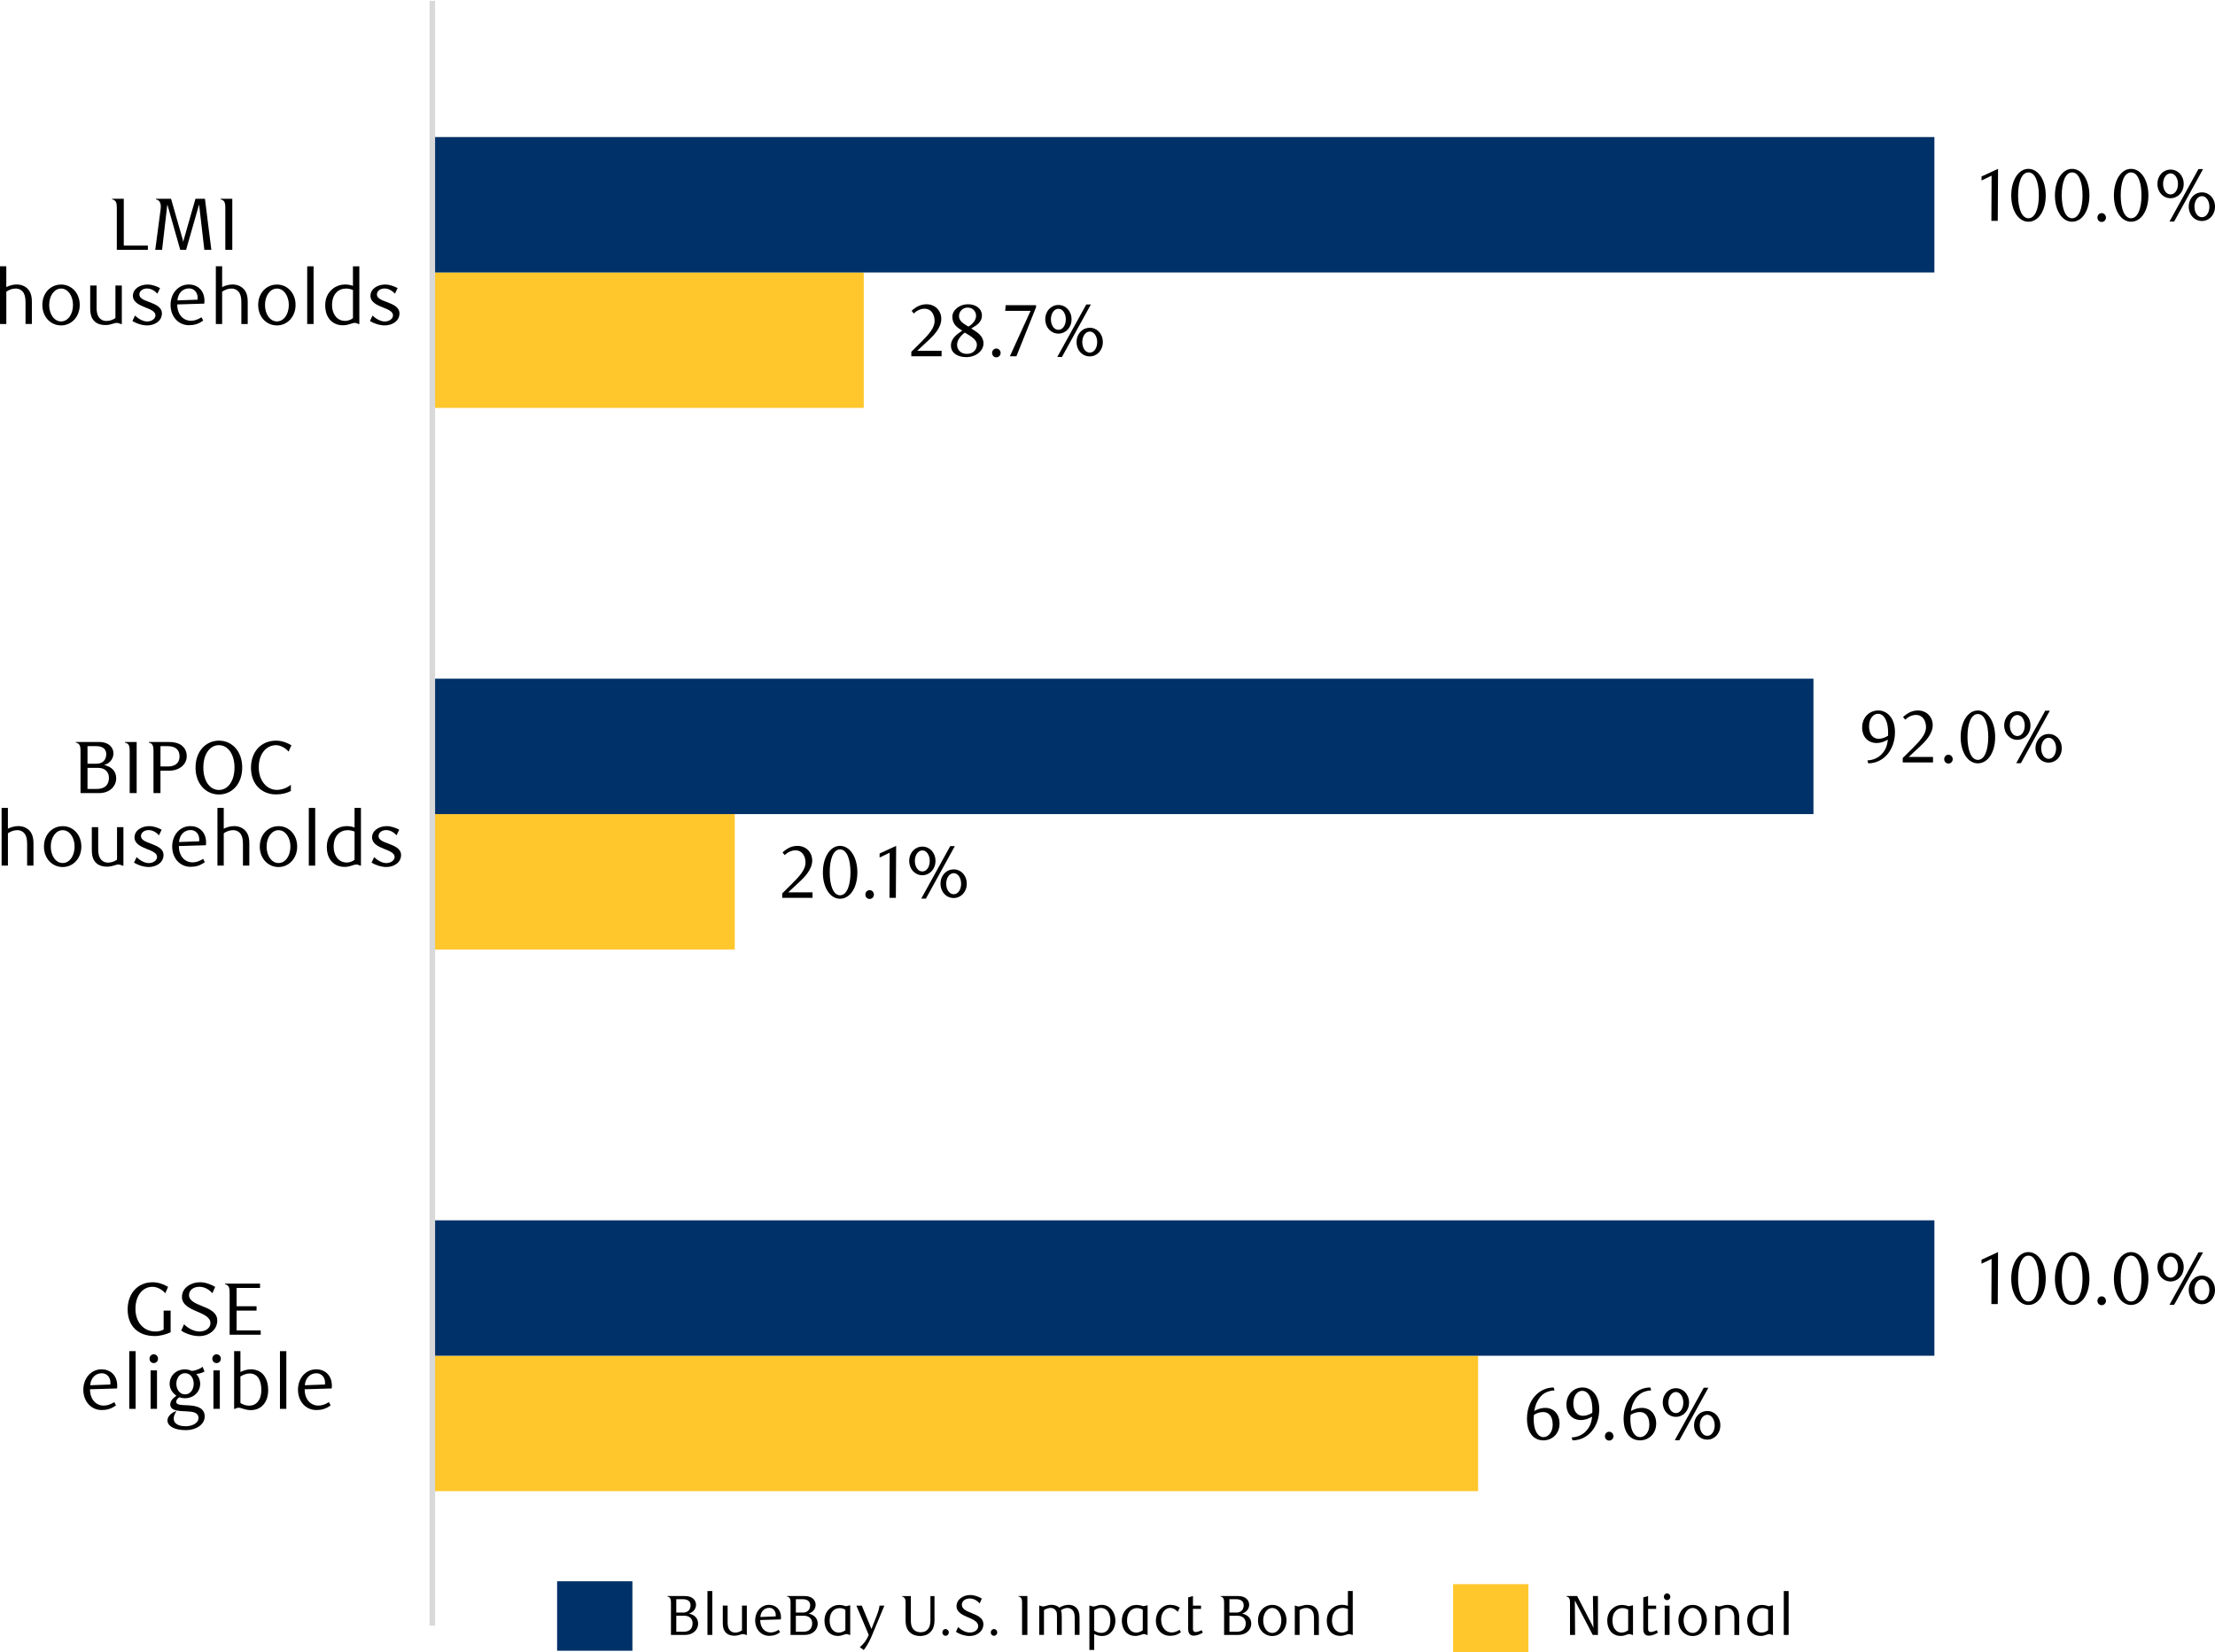<?xml version="1.0" encoding="UTF-8"?><svg id="Layer_4" xmlns="http://www.w3.org/2000/svg" xmlns:xlink="http://www.w3.org/1999/xlink" viewBox="0 0 1339.11 999.08"><defs><style>.cls-1{stroke:#d9d9d9;stroke-linejoin:round;stroke-width:3.35px;}.cls-1,.cls-2{fill:none;}.cls-3{fill:#ffc72c;}.cls-3,.cls-2,.cls-4,.cls-5{stroke-width:0px;}.cls-6{clip-path:url(#clippath);}.cls-7{clip-path:url(#clippath-1);}.cls-4{fill:#000;}.cls-5{fill:#003168;}.cls-8{isolation:isolate;}</style><clipPath id="clippath"><rect class="cls-2" x="260.89" width="911.4" height="986.46"/></clipPath><clipPath id="clippath-1"><rect class="cls-2" x="260.89" width="911.4" height="986.46"/></clipPath></defs><g class="cls-6"><path class="cls-3" d="M893.6,901.7H261.87v-81.88h631.73v81.88ZM444.21,574.17h-182.35v-81.88h182.35v81.88ZM522.2,246.65h-260.33v-81.88h260.33v81.88Z"/></g><g class="cls-7"><path class="cls-5" d="M1169.46,819.82H261.87v-81.88h907.6v81.88ZM1096.35,492.29H261.87v-81.88h834.48v81.88ZM1169.46,164.76H261.87v-81.88h907.6v81.88Z"/></g><path class="cls-1" d="M261.38,983.04V.49"/><g class="cls-8"><path class="cls-4" d="M939.84,840.77c-6.5.36-8.92,3.9-10.36,6.55-.85,1.48-1.66,3.99-1.88,5.92,2.38-1.35,4.57-1.88,6.64-1.88,4.71,0,8.61,3.45,8.61,9.42,0,6.59-4.84,10.22-9.73,10.22-5.52,0-9.96-4.04-9.96-13.14,0-10.9,7.09-18.83,16.14-18.83l.54,1.75ZM927.23,858.17c0,2.56.4,5.16,1.03,6.64,1.12,2.83,2.87,4.22,4.89,4.22,2.87,0,5.56-2.91,5.56-7.49,0-5.11-2.38-7.67-5.74-7.67-1.7,0-3.54.49-5.56,1.66-.14.85-.18,1.75-.18,2.65Z"/><path class="cls-4" d="M950.15,869.25c6.19-.36,9.19-3.9,10.76-6.68.85-1.48,1.48-3.99,1.61-5.92-2.24,1.39-4.71,2.06-6.77,2.06-4.8,0-8.74-3.36-8.74-9.33,0-6.59,4.75-10.36,9.69-10.36s10.14,3.99,10.14,13.14c0,10.85-7.04,18.83-16.14,18.83l-.54-1.75ZM962.7,852.61c-.04-3.23-.4-5.74-1.26-7.58-1.17-2.78-2.92-3.99-4.93-3.99-2.74,0-5.34,2.87-5.34,7.49,0,5.07,2.47,7.62,5.92,7.62,1.66,0,3.59-.63,5.56-1.84.04-.63.04-1.08.04-1.7Z"/><path class="cls-4" d="M972.84,871.13c-1.44,0-2.56-1.17-2.56-2.65s1.12-2.69,2.56-2.69,2.6,1.26,2.6,2.69-1.12,2.65-2.6,2.65Z"/><path class="cls-4" d="M998.26,840.77c-6.5.36-8.92,3.9-10.36,6.55-.85,1.48-1.66,3.99-1.88,5.92,2.38-1.35,4.57-1.88,6.64-1.88,4.71,0,8.61,3.45,8.61,9.42,0,6.59-4.84,10.22-9.73,10.22-5.52,0-9.96-4.04-9.96-13.14,0-10.9,7.09-18.83,16.14-18.83l.54,1.75ZM985.66,858.17c0,2.56.4,5.16,1.03,6.64,1.12,2.83,2.87,4.22,4.89,4.22,2.87,0,5.56-2.91,5.56-7.49,0-5.11-2.38-7.67-5.74-7.67-1.7,0-3.54.49-5.56,1.66-.13.85-.18,1.75-.18,2.65Z"/><path class="cls-4" d="M1013.19,856.78c-4.39,0-7.94-3.59-7.94-8.65s3.54-8.66,7.94-8.66,7.94,3.59,7.94,8.66-3.59,8.65-7.94,8.65ZM1013.19,841.76c-2.56,0-4.53,2.83-4.53,6.37s1.88,6.37,4.53,6.37,4.49-2.83,4.49-6.37-1.93-6.37-4.49-6.37ZM1015.34,870.91h-2.83l17.53-31.75h2.78l-17.49,31.75ZM1032.16,870.55c-4.44,0-7.98-3.59-7.98-8.65s3.54-8.65,7.98-8.65,7.89,3.63,7.89,8.65-3.54,8.65-7.89,8.65ZM1032.16,855.53c-2.6,0-4.53,2.82-4.53,6.37s1.88,6.37,4.53,6.37,4.48-2.83,4.48-6.37-1.93-6.37-4.48-6.37Z"/></g><g class="cls-8"><path class="cls-4" d="M472.91,542.94v-2.69l5.92-5.87c4.93-4.89,8.16-8.74,8.16-12.69,0-4.3-2.29-7.49-5.96-7.49-2.6,0-4.84,1.17-6.64,2.87l-1.3-1.61c2.91-2.6,5.56-3.95,9.06-3.95,4.93,0,8.88,3.63,8.88,8.92s-4.71,10.05-7.44,12.6l-7.09,6.59h14.71v3.32h-18.3Z"/><path class="cls-4" d="M507.84,543.48c-5.92,0-10.36-6.64-10.36-15.87s4.39-16.1,10.36-16.1,10.49,6.73,10.49,16.05-4.44,15.92-10.49,15.92ZM507.89,513.66c-4.17,0-6.28,5.96-6.28,13.86s2.2,13.86,6.28,13.86,6.28-6.01,6.28-13.77-2.11-13.95-6.28-13.95Z"/><path class="cls-4" d="M525.73,543.61c-1.44,0-2.56-1.17-2.56-2.65s1.12-2.69,2.56-2.69,2.6,1.26,2.6,2.69-1.12,2.65-2.6,2.65Z"/><path class="cls-4" d="M537.75,542.94l.13-27.31-6.1,2.91v-2.42l10-4.62-.18,31.44h-3.86Z"/><path class="cls-4" d="M557.62,529.26c-4.39,0-7.94-3.59-7.94-8.65s3.54-8.66,7.94-8.66,7.94,3.59,7.94,8.66-3.59,8.65-7.94,8.65ZM557.62,514.24c-2.56,0-4.53,2.83-4.53,6.37s1.88,6.37,4.53,6.37,4.48-2.83,4.48-6.37-1.93-6.37-4.48-6.37ZM559.77,543.39h-2.82l17.53-31.75h2.78l-17.49,31.75ZM576.58,543.03c-4.44,0-7.98-3.59-7.98-8.65s3.54-8.65,7.98-8.65,7.89,3.63,7.89,8.65-3.54,8.65-7.89,8.65ZM576.58,528.01c-2.6,0-4.53,2.82-4.53,6.37s1.88,6.37,4.53,6.37,4.48-2.83,4.48-6.37-1.93-6.37-4.48-6.37Z"/></g><g class="cls-8"><path class="cls-4" d="M550.95,215.42v-2.69l5.92-5.87c4.93-4.89,8.16-8.74,8.16-12.69,0-4.3-2.29-7.49-5.96-7.49-2.6,0-4.84,1.17-6.64,2.87l-1.3-1.61c2.91-2.6,5.56-3.95,9.06-3.95,4.93,0,8.88,3.63,8.88,8.92s-4.71,10.05-7.44,12.6l-7.09,6.59h14.71v3.32h-18.3Z"/><path class="cls-4" d="M575.75,191.65c0-4.26,4.48-7.67,9.37-7.67s8.52,2.65,8.52,6.82c0,3.86-2.96,5.83-6.46,7.85l.9.54c3.09,1.97,6.5,4.13,6.5,8.52s-4.53,8.25-10.4,8.25c-4.98,0-9.28-2.33-9.28-7s4.35-7.26,6.82-9.01c-2.56-1.61-5.96-3.63-5.96-8.3ZM578.62,208.43c0,2.91,2.02,5.56,5.92,5.56s6.05-2.65,6.05-5.56c0-1.3-.63-2.51-1.93-3.68-1.75-1.61-4.17-2.87-5.38-3.63-2.42,1.79-4.66,4.53-4.66,7.31ZM590.1,190.98c0-1.08-.36-2.2-1.08-3.14-.81-1.08-2.24-1.84-3.95-1.84-1.57,0-2.83.54-3.72,1.44-1.08.99-1.57,2.24-1.57,3.77,0,2.83,2.6,4.44,4.98,5.87l.72.4c2.38-1.3,4.62-3.81,4.62-6.5Z"/><path class="cls-4" d="M602.34,216.09c-1.43,0-2.56-1.17-2.56-2.65s1.12-2.69,2.56-2.69,2.6,1.26,2.6,2.69-1.12,2.65-2.6,2.65Z"/><path class="cls-4" d="M614.49,215.42h-3.95l12.51-27.44h-15.34l.27-3.45h18.39v1.21l-11.88,29.69Z"/><path class="cls-4" d="M639.87,201.74c-4.39,0-7.94-3.59-7.94-8.65s3.54-8.66,7.94-8.66,7.94,3.59,7.94,8.66-3.59,8.65-7.94,8.65ZM639.87,186.72c-2.56,0-4.53,2.83-4.53,6.37s1.88,6.37,4.53,6.37,4.48-2.83,4.48-6.37-1.93-6.37-4.48-6.37ZM642.02,215.87h-2.83l17.53-31.75h2.78l-17.49,31.75ZM658.84,215.51c-4.44,0-7.98-3.59-7.98-8.65s3.54-8.65,7.98-8.65,7.89,3.63,7.89,8.65-3.54,8.65-7.89,8.65ZM658.84,200.49c-2.6,0-4.53,2.82-4.53,6.37s1.88,6.37,4.53,6.37,4.48-2.83,4.48-6.37-1.93-6.37-4.48-6.37Z"/></g><g class="cls-8"><path class="cls-4" d="M1203.92,788.58l.13-27.31-6.1,2.91v-2.42l10-4.62-.18,31.44h-3.86Z"/><path class="cls-4" d="M1226.29,789.12c-5.92,0-10.36-6.64-10.36-15.87s4.39-16.1,10.36-16.1,10.49,6.73,10.49,16.05-4.44,15.92-10.49,15.92ZM1226.34,759.3c-4.17,0-6.28,5.96-6.28,13.86s2.2,13.86,6.28,13.86,6.28-6.01,6.28-13.77-2.11-13.95-6.28-13.95Z"/><path class="cls-4" d="M1252.7,789.12c-5.92,0-10.36-6.64-10.36-15.87s4.39-16.1,10.36-16.1,10.49,6.73,10.49,16.05-4.44,15.92-10.49,15.92ZM1252.75,759.3c-4.17,0-6.28,5.96-6.28,13.86s2.2,13.86,6.28,13.86,6.28-6.01,6.28-13.77-2.11-13.95-6.28-13.95Z"/><path class="cls-4" d="M1270.59,789.25c-1.44,0-2.56-1.17-2.56-2.65s1.12-2.69,2.56-2.69,2.6,1.26,2.6,2.69-1.12,2.65-2.6,2.65Z"/><path class="cls-4" d="M1288.35,789.12c-5.92,0-10.36-6.64-10.36-15.87s4.39-16.1,10.36-16.1,10.49,6.73,10.49,16.05-4.44,15.92-10.49,15.92ZM1288.39,759.3c-4.17,0-6.28,5.96-6.28,13.86s2.2,13.86,6.28,13.86,6.28-6.01,6.28-13.77-2.11-13.95-6.28-13.95Z"/><path class="cls-4" d="M1312.25,774.9c-4.4,0-7.94-3.59-7.94-8.65s3.54-8.66,7.94-8.66,7.94,3.59,7.94,8.66-3.59,8.65-7.94,8.65ZM1312.25,759.88c-2.56,0-4.53,2.83-4.53,6.37s1.88,6.37,4.53,6.37,4.48-2.83,4.48-6.37-1.93-6.37-4.48-6.37ZM1314.4,789.03h-2.82l17.53-31.75h2.78l-17.49,31.75ZM1331.22,788.67c-4.44,0-7.98-3.59-7.98-8.65s3.54-8.65,7.98-8.65,7.89,3.63,7.89,8.65-3.54,8.65-7.89,8.65ZM1331.22,773.65c-2.6,0-4.53,2.82-4.53,6.37s1.88,6.37,4.53,6.37,4.49-2.83,4.49-6.37-1.93-6.37-4.49-6.37Z"/></g><g class="cls-8"><path class="cls-4" d="M1128.94,459.85c6.19-.36,9.19-3.9,10.76-6.68.85-1.48,1.48-3.99,1.61-5.92-2.24,1.39-4.71,2.06-6.77,2.06-4.8,0-8.74-3.36-8.74-9.33,0-6.59,4.75-10.36,9.69-10.36s10.14,3.99,10.14,13.14c0,10.85-7.04,18.83-16.14,18.83l-.54-1.75ZM1141.5,443.21c-.04-3.23-.4-5.74-1.26-7.58-1.17-2.78-2.92-3.99-4.93-3.99-2.74,0-5.34,2.87-5.34,7.49,0,5.07,2.47,7.62,5.92,7.62,1.66,0,3.59-.63,5.56-1.84.04-.63.04-1.08.04-1.7Z"/><path class="cls-4" d="M1150.33,461.06v-2.69l5.92-5.87c4.93-4.89,8.16-8.74,8.16-12.69,0-4.3-2.29-7.49-5.96-7.49-2.6,0-4.84,1.17-6.64,2.87l-1.3-1.61c2.91-2.6,5.56-3.95,9.06-3.95,4.93,0,8.88,3.63,8.88,8.92s-4.71,10.05-7.44,12.6l-7.09,6.59h14.71v3.32h-18.3Z"/><path class="cls-4" d="M1177.95,461.73c-1.44,0-2.56-1.17-2.56-2.65s1.12-2.69,2.56-2.69,2.6,1.26,2.6,2.69-1.12,2.65-2.6,2.65Z"/><path class="cls-4" d="M1195.71,461.6c-5.92,0-10.36-6.64-10.36-15.87s4.39-16.1,10.36-16.1,10.49,6.73,10.49,16.05-4.44,15.92-10.49,15.92ZM1195.75,431.78c-4.17,0-6.28,5.96-6.28,13.86s2.2,13.86,6.28,13.86,6.28-6.01,6.28-13.77-2.11-13.95-6.28-13.95Z"/><path class="cls-4" d="M1219.61,447.38c-4.39,0-7.94-3.59-7.94-8.65s3.54-8.66,7.94-8.66,7.94,3.59,7.94,8.66-3.59,8.65-7.94,8.65ZM1219.61,432.36c-2.56,0-4.53,2.83-4.53,6.37s1.88,6.37,4.53,6.37,4.48-2.83,4.48-6.37-1.93-6.37-4.48-6.37ZM1221.76,461.51h-2.82l17.53-31.75h2.78l-17.49,31.75ZM1238.57,461.15c-4.44,0-7.98-3.59-7.98-8.65s3.54-8.65,7.98-8.65,7.89,3.63,7.89,8.65-3.54,8.65-7.89,8.65ZM1238.57,446.13c-2.6,0-4.53,2.82-4.53,6.37s1.88,6.37,4.53,6.37,4.48-2.83,4.48-6.37-1.93-6.37-4.48-6.37Z"/></g><g class="cls-8"><path class="cls-4" d="M1203.92,133.54l.13-27.31-6.1,2.91v-2.42l10-4.62-.18,31.44h-3.86Z"/><path class="cls-4" d="M1226.29,134.08c-5.92,0-10.36-6.64-10.36-15.87s4.39-16.1,10.36-16.1,10.49,6.73,10.49,16.05-4.44,15.92-10.49,15.92ZM1226.34,104.26c-4.17,0-6.28,5.96-6.28,13.86s2.2,13.86,6.28,13.86,6.28-6.01,6.28-13.77-2.11-13.95-6.28-13.95Z"/><path class="cls-4" d="M1252.7,134.08c-5.92,0-10.36-6.64-10.36-15.87s4.39-16.1,10.36-16.1,10.49,6.73,10.49,16.05-4.44,15.92-10.49,15.92ZM1252.75,104.26c-4.17,0-6.28,5.96-6.28,13.86s2.2,13.86,6.28,13.86,6.28-6.01,6.28-13.77-2.11-13.95-6.28-13.95Z"/><path class="cls-4" d="M1270.59,134.22c-1.44,0-2.56-1.17-2.56-2.65s1.12-2.69,2.56-2.69,2.6,1.26,2.6,2.69-1.12,2.65-2.6,2.65Z"/><path class="cls-4" d="M1288.35,134.08c-5.92,0-10.36-6.64-10.36-15.87s4.39-16.1,10.36-16.1,10.49,6.73,10.49,16.05-4.44,15.92-10.49,15.92ZM1288.39,104.26c-4.17,0-6.28,5.96-6.28,13.86s2.2,13.86,6.28,13.86,6.28-6.01,6.28-13.77-2.11-13.95-6.28-13.95Z"/><path class="cls-4" d="M1312.25,119.86c-4.4,0-7.94-3.59-7.94-8.65s3.54-8.66,7.94-8.66,7.94,3.59,7.94,8.66-3.59,8.65-7.94,8.65ZM1312.25,104.84c-2.56,0-4.53,2.83-4.53,6.37s1.88,6.37,4.53,6.37,4.48-2.83,4.48-6.37-1.93-6.37-4.48-6.37ZM1314.4,133.99h-2.82l17.53-31.75h2.78l-17.49,31.75ZM1331.22,133.63c-4.44,0-7.98-3.59-7.98-8.65s3.54-8.65,7.98-8.65,7.89,3.63,7.89,8.65-3.54,8.65-7.89,8.65ZM1331.22,118.61c-2.6,0-4.53,2.82-4.53,6.37s1.88,6.37,4.53,6.37,4.49-2.83,4.49-6.37-1.93-6.37-4.49-6.37Z"/></g><g class="cls-8"><path class="cls-4" d="M103.14,805.67c-2.69,1.21-6.23,2.24-9.6,2.24-9.96,0-16.37-5.96-16.37-16.1,0-9.37,5.83-16.41,15.16-16.41,3.32,0,6.64,1.17,9.28,2.78l-1.7,3.86c-1.3-1.66-4.44-3.9-7.71-3.9-5.92,0-10.31,5.25-10.31,13.32s4.89,13.72,12.15,13.72c1.84,0,3.63-.49,4.89-1.21v-11.44h4.22v13.14Z"/><path class="cls-4" d="M128.39,782.03c-1.75-2.06-4.53-3.9-7.89-3.9-3.54,0-6.23,2.02-6.23,4.98,0,3.54,3.9,5.02,7.8,6.64,4.44,1.75,9.28,3.77,9.28,8.79,0,5.87-5.34,9.42-10.94,9.42-3.86,0-8.25-1.52-10.85-3.32l1.7-3.86c2.11,2.15,5.7,4.39,9.33,4.39,3.81,0,6.64-2.15,6.64-5.07,0-3.54-4.04-5.29-8.16-7.04-4.35-1.84-9.06-4.04-9.06-8.79,0-5.56,5.47-8.88,10.85-8.88,3.54,0,6.77,1.39,9.24,2.78l-1.7,3.86Z"/><path class="cls-4" d="M157.62,807.1h-18.79v-24.71c0-2.02,0-3.63-.81-4.66-.4-.58-1.26-1.08-2.02-1.12v-.4h21.21v2.6h-14.17v11.08h12.06v2.65h-12.06v11.97h14.57v2.6Z"/></g><g class="cls-8"><path class="cls-4" d="M54.42,840.1c0,6.1,3.54,9.87,8.34,9.87,2.06,0,4.26-.76,6.32-2.11l1.03,1.97c-2.91,2.2-5.69,2.83-8.61,2.83-6.5,0-11.12-5.29-11.12-12.29s4.71-12.33,11.03-12.33c5.02,0,9.46,3.36,9.46,9.96,0,.45-.04,1.17-.09,1.61l-16.37.49ZM66.76,836.24c0-3.77-2.47-5.83-5.2-5.83-3.77,0-6.68,2.78-7.04,7.26l12.2-.45c.04-.36.04-.67.04-.99Z"/><path class="cls-4" d="M82,851.94h-3.86v-34.89h3.86v34.89Z"/><path class="cls-4" d="M92.94,824.27c-1.44,0-2.56-1.21-2.56-2.65s1.12-2.69,2.56-2.69,2.6,1.21,2.6,2.69-1.12,2.65-2.6,2.65ZM94.91,851.94h-3.86v-23.27h3.86v23.27Z"/><path class="cls-4" d="M118.64,830.86c1.08,1.08,2.38,3.14,2.38,5.96,0,4.8-3.86,8.7-9.24,8.7-1.61,0-2.78-.45-3.36-.58-1.35.94-1.88,1.84-1.88,2.65,0,.9.49,1.39,1.44,1.7,1.39.4,3.63.4,6.05.54,4.66.27,9.73,1.3,9.73,6.82,0,1.79-.81,3.63-2.38,5.07-2.33,2.11-5.7,3.09-9.1,3.09-7.09,0-11.03-2.6-11.03-5.83,0-2.11,1.7-4.22,4.8-5.56h.58c-1.08,1.61-1.61,3.09-1.61,4.39,0,2.78,2.47,4.66,7.31,4.66,3.54,0,7.67-1.7,7.67-5.02s-3.36-3.81-7.13-3.99c-2.78-.14-5.74-.14-7.8-1.08-1.48-.67-2.15-1.84-2.15-3.05,0-1.84,1.08-3.45,3.72-5.34-2.38-1.7-4.08-4.13-4.08-7.18,0-4.84,3.86-8.74,9.24-8.74,1.3,0,2.87.31,4.08.94,3.05-.22,5.78-1.7,6.59-2.51l1.17,2.87c-1.17.76-3.41,1.39-4.98,1.48ZM111.86,830.37c-3.18,0-5.25,2.96-5.25,6.41s2.06,6.41,5.25,6.41,5.25-2.91,5.25-6.41-2.02-6.41-5.25-6.41Z"/><path class="cls-4" d="M130.92,824.27c-1.43,0-2.56-1.21-2.56-2.65s1.12-2.69,2.56-2.69,2.6,1.21,2.6,2.69-1.12,2.65-2.6,2.65ZM132.89,851.94h-3.86v-23.27h3.86v23.27Z"/><path class="cls-4" d="M145.36,829.65c1.88-.94,4.22-1.61,6.19-1.61,3.54,0,6.41,1.35,8.25,3.99,1.79,2.6,2.33,5.7,2.33,8.57,0,3.18-.67,5.7-2.24,7.98-1.7,2.47-4.48,4.13-8.34,4.13-3.45,0-5.34-1.44-7.27-1.44-.72,0-1.39.18-2.15.67h-.58v-34.89h3.81v12.6ZM150.47,850.01c2.38,0,4.08-.85,5.29-2.24,1.61-1.88,2.24-4.39,2.24-7.18,0-6.5-2.6-10.04-7.09-10.04-1.97,0-3.95.85-5.56,1.79v16.01c.85.67,2.96,1.66,5.11,1.66Z"/><path class="cls-4" d="M173.11,851.94h-3.86v-34.89h3.86v34.89Z"/><path class="cls-4" d="M184.19,840.1c0,6.1,3.54,9.87,8.34,9.87,2.06,0,4.26-.76,6.32-2.11l1.03,1.97c-2.91,2.2-5.7,2.83-8.61,2.83-6.5,0-11.12-5.29-11.12-12.29s4.71-12.33,11.03-12.33c5.02,0,9.46,3.36,9.46,9.96,0,.45-.04,1.17-.09,1.61l-16.37.49ZM196.52,836.24c0-3.77-2.47-5.83-5.2-5.83-3.77,0-6.68,2.78-7.04,7.26l12.2-.45c.04-.36.04-.67.04-.99Z"/></g><g class="cls-8"><path class="cls-4" d="M59.85,448.68c6.05,0,8.74,3.45,8.74,6.91,0,3.01-2.02,6.05-5.6,7,4.39,1.08,7.26,3.59,7.26,8.16,0,2.2-.94,4.44-2.69,6.1-1.75,1.66-4.48,2.74-7.49,2.74h-11.39v-24.71c0-2.02,0-3.63-.81-4.66-.4-.58-1.26-1.08-2.02-1.12v-.4h13.99ZM58.5,461.82c3.18,0,5.74-2.02,5.74-5.78,0-3.23-2.33-4.84-6.05-4.84h-5.29v10.63h5.61ZM58.59,477.07c4.75,0,7.27-2.42,7.27-6.73,0-3.86-2.74-6.01-6.55-6.01h-6.41v12.74h5.7Z"/><path class="cls-4" d="M82.62,479.58h-4.22v-24.71c0-2.02,0-3.63-.81-4.66-.45-.58-1.3-1.08-2.06-1.12v-.4h7.09v30.9Z"/><path class="cls-4" d="M92.8,479.58v-24.71c0-2.02,0-3.63-.81-4.66-.4-.58-1.26-1.08-2.02-1.12v-.4h12.2c2.96,0,5.65.63,7.49,1.97,2.11,1.57,3.23,3.77,3.23,6.68,0,4.84-4.35,8.7-10.72,8.7h-5.16v13.54h-4.22ZM101.55,451.2h-4.53v12.29h4.53c4.39,0,7-2.11,7-6.14s-2.6-6.14-7-6.14Z"/><path class="cls-4" d="M132.35,480.43c-7.71,0-14.13-6.23-14.13-16.28s6.41-16.28,14.13-16.28,14.08,6.19,14.08,16.28-6.37,16.28-14.08,16.28ZM132.35,450.61c-5.61,0-9.42,5.56-9.42,13.54s3.81,13.54,9.42,13.54,9.42-5.6,9.42-13.54-3.86-13.54-9.42-13.54Z"/><path class="cls-4" d="M174.46,454.51c-1.3-1.66-4.44-3.9-7.58-3.9-5.87,0-10.45,5.25-10.45,13.32,0,8.47,5.11,13.72,10.9,13.72,2.78,0,5.96-.99,8.52-3.09v3.68c-2.11,1.3-5.34,2.15-9.01,2.15-8.39,0-15.11-5.92-15.11-16.14,0-9.33,5.83-16.37,15.16-16.37,3.32,0,6.64,1.17,9.28,2.78l-1.7,3.86Z"/></g><g class="cls-8"><path class="cls-4" d="M16.4,523.45v-13.01c0-2.56-.36-4.44-1.12-5.74-1.08-1.79-2.83-2.69-4.84-2.69-2.2,0-3.99.76-5.65,1.88v19.55H.97v-34.89h3.81v12.56c1.57-.72,3.72-1.57,6.23-1.57,3.41,0,6.14,1.48,7.71,3.9,1.08,1.7,1.52,3.9,1.52,6.46v13.54h-3.86Z"/><path class="cls-4" d="M37.92,524.3c-6.32,0-11.35-5.11-11.35-12.38s5.02-12.33,11.35-12.33,11.26,5.16,11.26,12.33-5.02,12.38-11.26,12.38ZM37.92,502.01c-4.13,0-7.22,4.35-7.22,9.91s3,9.96,7.22,9.96,7.18-4.44,7.18-9.96-3.09-9.91-7.18-9.91Z"/><path class="cls-4" d="M74.6,523.45h-.58c-1.08-.49-1.66-.67-2.38-.67-1.97,0-3.59,1.3-6.91,1.3-3.59,0-6.1-1.21-7.62-3.45-1.26-1.84-1.61-4.04-1.61-6.77v-13.68h3.86v13.01c0,2.56.31,4.44,1.12,5.74,1.03,1.79,2.83,2.69,4.8,2.69,2.24,0,3.95-.76,5.47-1.75v-19.69h3.86v23.27Z"/><path class="cls-4" d="M96.12,505.1c-1.52-1.66-3.68-3.14-6.28-3.14s-4.62,1.57-4.62,3.59c0,2.38,2.82,3.45,5.92,4.57,3.63,1.43,7.71,2.91,7.71,6.95,0,4.53-4.35,7.22-8.92,7.22-3.14,0-6.73-1.26-8.92-2.65l1.57-3.32c1.7,1.66,4.57,3.59,7.35,3.59s5.02-1.66,5.02-3.68c0-2.42-3-3.59-6.19-4.84-3.59-1.44-7.44-3.18-7.44-7,0-4.26,4.35-6.82,8.83-6.82,2.87,0,5.56,1.08,7.58,2.15l-1.61,3.36Z"/><path class="cls-4" d="M108.14,511.61c0,6.1,3.54,9.87,8.34,9.87,2.06,0,4.26-.76,6.32-2.11l1.03,1.97c-2.91,2.2-5.69,2.83-8.61,2.83-6.5,0-11.12-5.29-11.12-12.29s4.71-12.33,11.03-12.33c5.02,0,9.46,3.36,9.46,9.96,0,.45-.04,1.17-.09,1.61l-16.37.49ZM120.47,507.75c0-3.77-2.47-5.83-5.2-5.83-3.77,0-6.68,2.78-7.04,7.26l12.2-.45c.04-.36.04-.67.04-.99Z"/><path class="cls-4" d="M146.88,523.45v-13.01c0-2.56-.36-4.44-1.12-5.74-1.08-1.79-2.83-2.69-4.84-2.69-2.2,0-3.99.76-5.65,1.88v19.55h-3.81v-34.89h3.81v12.56c1.57-.72,3.72-1.57,6.23-1.57,3.41,0,6.14,1.48,7.71,3.9,1.08,1.7,1.52,3.9,1.52,6.46v13.54h-3.86Z"/><path class="cls-4" d="M168.4,524.3c-6.32,0-11.35-5.11-11.35-12.38s5.02-12.33,11.35-12.33,11.26,5.16,11.26,12.33-5.02,12.38-11.26,12.38ZM168.4,502.01c-4.13,0-7.22,4.35-7.22,9.91s3,9.96,7.22,9.96,7.18-4.44,7.18-9.96-3.09-9.91-7.18-9.91Z"/><path class="cls-4" d="M190.55,523.45h-3.86v-34.89h3.86v34.89Z"/><path class="cls-4" d="M218.22,523.45h-.63c-.76-.49-1.44-.67-2.11-.67-1.93,0-3.72,1.44-7.18,1.44-3.86,0-6.73-1.66-8.48-4.13-1.57-2.29-2.24-4.8-2.24-7.94,0-4.75,1.97-8.07,4.89-10.27,2.02-1.52,4.66-2.33,7.13-2.33,2.24,0,3.77.49,4.75.85v-11.84h3.86v34.89ZM214.36,502.86c-1.39-.54-2.78-.85-4.17-.85-4.53,0-8.48,3.18-8.48,10.09,0,4.57,2.47,9.46,7.94,9.46,2.15,0,3.9-.99,4.71-1.66v-17.04Z"/><path class="cls-4" d="M239.74,505.1c-1.52-1.66-3.68-3.14-6.28-3.14s-4.62,1.57-4.62,3.59c0,2.38,2.82,3.45,5.92,4.57,3.63,1.43,7.71,2.91,7.71,6.95,0,4.53-4.35,7.22-8.92,7.22-3.14,0-6.73-1.26-8.92-2.65l1.57-3.32c1.7,1.66,4.57,3.59,7.35,3.59s5.02-1.66,5.02-3.68c0-2.42-3-3.59-6.19-4.84-3.59-1.44-7.44-3.18-7.44-7,0-4.26,4.35-6.82,8.83-6.82,2.87,0,5.56,1.08,7.58,2.15l-1.61,3.36Z"/></g><g class="cls-8"><path class="cls-4" d="M89.41,151.09h-18.79v-24.71c0-2.02,0-3.63-.81-4.66-.4-.58-1.26-1.08-2.02-1.12v-.4h7.04v28.3h14.57v2.6Z"/><path class="cls-4" d="M123.54,151.09l-3.18-27.44-7.85,27.44h-3.54l-7.8-27.44-3.18,27.44h-4.13l3.27-24.71c.27-2.02,0-3.63-.81-4.66-.45-.58-1.3-1.08-2.06-1.12v-.4h9.15l7,24.44c.18.58.31,1.35.36,1.79.04-.45.22-1.17.4-1.75l7-24.48h5.74l3.86,30.9h-4.22Z"/><path class="cls-4" d="M140.44,151.09h-4.22v-24.71c0-2.02,0-3.63-.81-4.66-.45-.58-1.3-1.08-2.06-1.12v-.4h7.09v30.9Z"/></g><g class="cls-8"><path class="cls-4" d="M15.43,195.93v-13.01c0-2.56-.36-4.44-1.12-5.74-1.08-1.79-2.83-2.69-4.84-2.69-2.2,0-3.99.76-5.65,1.88v19.55H0v-34.89h3.81v12.56c1.57-.72,3.72-1.57,6.23-1.57,3.41,0,6.14,1.48,7.71,3.9,1.08,1.7,1.52,3.9,1.52,6.46v13.54h-3.86Z"/><path class="cls-4" d="M36.95,196.78c-6.32,0-11.35-5.11-11.35-12.38s5.02-12.33,11.35-12.33,11.26,5.16,11.26,12.33-5.02,12.38-11.26,12.38ZM36.95,174.49c-4.13,0-7.22,4.35-7.22,9.91s3,9.96,7.22,9.96,7.18-4.44,7.18-9.96-3.09-9.91-7.18-9.91Z"/><path class="cls-4" d="M73.63,195.93h-.58c-1.08-.49-1.66-.67-2.38-.67-1.97,0-3.59,1.3-6.91,1.3-3.59,0-6.1-1.21-7.62-3.45-1.26-1.84-1.61-4.04-1.61-6.77v-13.68h3.86v13.01c0,2.56.31,4.44,1.12,5.74,1.03,1.79,2.83,2.69,4.8,2.69,2.24,0,3.95-.76,5.47-1.75v-19.69h3.86v23.27Z"/><path class="cls-4" d="M95.15,177.59c-1.52-1.66-3.68-3.14-6.28-3.14s-4.62,1.57-4.62,3.59c0,2.38,2.82,3.45,5.92,4.57,3.63,1.43,7.71,2.91,7.71,6.95,0,4.53-4.35,7.22-8.92,7.22-3.14,0-6.73-1.26-8.92-2.65l1.57-3.32c1.7,1.66,4.57,3.59,7.35,3.59s5.02-1.66,5.02-3.68c0-2.42-3-3.59-6.19-4.84-3.59-1.44-7.44-3.18-7.44-7,0-4.26,4.35-6.82,8.83-6.82,2.87,0,5.56,1.08,7.58,2.15l-1.61,3.36Z"/><path class="cls-4" d="M107.16,184.09c0,6.1,3.54,9.87,8.34,9.87,2.06,0,4.26-.76,6.32-2.11l1.03,1.97c-2.91,2.2-5.69,2.83-8.61,2.83-6.5,0-11.12-5.29-11.12-12.29s4.71-12.33,11.03-12.33c5.02,0,9.46,3.36,9.46,9.96,0,.45-.04,1.17-.09,1.61l-16.37.49ZM119.5,180.23c0-3.77-2.47-5.83-5.2-5.83-3.77,0-6.68,2.78-7.04,7.26l12.2-.45c.04-.36.04-.67.04-.99Z"/><path class="cls-4" d="M145.91,195.93v-13.01c0-2.56-.36-4.44-1.12-5.74-1.08-1.79-2.83-2.69-4.84-2.69-2.2,0-3.99.76-5.65,1.88v19.55h-3.81v-34.89h3.81v12.56c1.57-.72,3.72-1.57,6.23-1.57,3.41,0,6.14,1.48,7.71,3.9,1.08,1.7,1.52,3.9,1.52,6.46v13.54h-3.86Z"/><path class="cls-4" d="M167.43,196.78c-6.32,0-11.35-5.11-11.35-12.38s5.02-12.33,11.35-12.33,11.26,5.16,11.26,12.33-5.02,12.38-11.26,12.38ZM167.43,174.49c-4.13,0-7.22,4.35-7.22,9.91s3,9.96,7.22,9.96,7.18-4.44,7.18-9.96-3.09-9.91-7.18-9.91Z"/><path class="cls-4" d="M189.58,195.93h-3.86v-34.89h3.86v34.89Z"/><path class="cls-4" d="M217.25,195.93h-.63c-.76-.49-1.44-.67-2.11-.67-1.93,0-3.72,1.44-7.18,1.44-3.86,0-6.73-1.66-8.48-4.13-1.57-2.29-2.24-4.8-2.24-7.94,0-4.75,1.97-8.07,4.89-10.27,2.02-1.52,4.66-2.33,7.13-2.33,2.24,0,3.77.49,4.75.85v-11.84h3.86v34.89ZM213.39,175.34c-1.39-.54-2.78-.85-4.17-.85-4.53,0-8.48,3.18-8.48,10.09,0,4.57,2.47,9.46,7.94,9.46,2.15,0,3.9-.99,4.71-1.66v-17.04Z"/><path class="cls-4" d="M238.77,177.59c-1.52-1.66-3.68-3.14-6.28-3.14s-4.62,1.57-4.62,3.59c0,2.38,2.82,3.45,5.92,4.57,3.63,1.43,7.71,2.91,7.71,6.95,0,4.53-4.35,7.22-8.92,7.22-3.14,0-6.73-1.26-8.92-2.65l1.57-3.32c1.7,1.66,4.57,3.59,7.35,3.59s5.02-1.66,5.02-3.68c0-2.42-3-3.59-6.19-4.84-3.59-1.44-7.44-3.18-7.44-7,0-4.26,4.35-6.82,8.83-6.82,2.87,0,5.56,1.08,7.58,2.15l-1.61,3.36Z"/></g><g class="cls-8"><g class="cls-8"><g class="cls-8"><path class="cls-4" d="M414.14,965.14c4.61,0,6.66,2.63,6.66,5.25,0,2.28-1.54,4.6-4.27,5.32,3.34.82,5.53,2.73,5.53,6.21,0,1.67-.72,3.37-2.05,4.64-1.33,1.26-3.41,2.08-5.7,2.08h-8.67v-18.8c0-1.54,0-2.76-.61-3.55-.31-.45-.96-.82-1.54-.86v-.3h10.65ZM413.12,975.14c2.42,0,4.37-1.54,4.37-4.41,0-2.46-1.77-3.68-4.61-3.68h-4.03v8.09h4.27ZM413.19,986.74c3.62,0,5.53-1.84,5.53-5.12,0-2.93-2.09-4.57-4.98-4.57h-4.88v9.69h4.34,0Z"/><path class="cls-4" d="M430.63,988.65h-2.93v-26.54h2.93v26.54Z"/><path class="cls-4" d="M451.5,988.65h-.45c-.82-.37-1.26-.52-1.8-.52-1.5,0-2.73.99-5.25.99-2.73,0-4.64-.93-5.8-2.63-.96-1.4-1.23-3.07-1.23-5.16v-10.41h2.93v9.89c0,1.95.23,3.37.86,4.37.79,1.36,2.15,2.05,3.66,2.05,1.71,0,3-.58,4.16-1.34v-14.98h2.93v17.73h0Z"/><path class="cls-4" d="M459.61,979.65c0,4.64,2.7,7.51,6.35,7.51,1.57,0,3.25-.58,4.82-1.61l.79,1.5c-2.22,1.68-4.34,2.15-6.55,2.15-4.95,0-8.46-4.03-8.46-9.35s3.59-9.39,8.39-9.39c3.82,0,7.2,2.56,7.2,7.57,0,.34-.04.89-.07,1.23l-12.46.37h0ZM469,976.71c0-2.87-1.87-4.44-3.96-4.44-2.87,0-5.09,2.12-5.36,5.53l9.28-.34c.03-.27.03-.51.03-.75h0Z"/><path class="cls-4" d="M486.44,965.14c4.61,0,6.66,2.63,6.66,5.25,0,2.28-1.54,4.6-4.27,5.32,3.34.82,5.53,2.73,5.53,6.21,0,1.67-.72,3.37-2.05,4.64-1.33,1.26-3.41,2.08-5.7,2.08h-8.67v-18.8c0-1.54,0-2.76-.61-3.55-.31-.45-.96-.82-1.54-.86v-.3h10.65ZM485.42,975.14c2.42,0,4.37-1.54,4.37-4.41,0-2.46-1.77-3.68-4.61-3.68h-4.03v8.09h4.27ZM485.48,986.74c3.62,0,5.53-1.84,5.53-5.12,0-2.93-2.09-4.57-4.98-4.57h-4.88v9.69h4.34,0Z"/><path class="cls-4" d="M514.01,988.65h-.48c-.58-.34-1.09-.52-1.67-.52-1.4,0-2.73,1.13-5.22,1.13-2.73,0-4.84-1.09-6.21-2.8-1.33-1.71-1.98-4-1.98-6.41,0-3.66,1.54-6.14,3.72-7.82,1.5-1.16,3.31-1.71,5.12-1.71,1.64,0,3.28.45,4.2.78l2.52-.58v17.92h0ZM507.58,972.44c-3.11,0-6,2.36-6,7.37,0,2.9.82,5.09,2.46,6.38.82.68,1.91,1.05,3.11,1.05,1.74,0,3.31-.92,3.93-1.43v-12.39c-.82-.52-2.12-.99-3.48-.99h0Z"/><path class="cls-4" d="M527.3,988.65c-1.06,2.5-2.59,6-5.12,9.11l-2.36-1.71c3.07-2.66,4.27-4.84,5.39-7.41l-7.48-17.71h3.28l5.84,14.12,3.04-7.71c1.3-3.34,1.64-4.88,1.84-6.41h2.93l-7.37,17.71h0Z"/><path class="cls-4" d="M564.94,979.99c0,6.37-3.86,9.32-8.67,9.32s-8.77-2.8-8.77-9.14v-10.3c0-1.54,0-2.76-.65-3.55-.3-.45-.96-.82-1.53-.86v-.3h5.36v15.19c0,4.82,2.76,6.69,5.98,6.69,4,0,5.84-2.9,5.84-7.16v-14.71h2.46v14.85h0Z"/><path class="cls-4" d="M571.65,989.17c-1.09,0-1.95-.89-1.95-2.02s.86-2.05,1.95-2.05,1.98.96,1.98,2.05-.86,2.02-1.98,2.02Z"/><path class="cls-4" d="M592.26,969.58c-1.34-1.57-3.45-2.96-6-2.96-2.7,0-4.75,1.54-4.75,3.79,0,2.69,2.97,3.82,5.94,5.05,3.38,1.34,7.07,2.87,7.07,6.69,0,4.46-4.06,7.16-8.32,7.16-2.93,0-6.28-1.16-8.26-2.52l1.3-2.93c1.61,1.64,4.34,3.34,7.1,3.34,2.9,0,5.05-1.64,5.05-3.86,0-2.69-3.07-4.03-6.21-5.36-3.31-1.4-6.89-3.07-6.89-6.69,0-4.23,4.16-6.76,8.26-6.76,2.7,0,5.16,1.06,7.03,2.12l-1.3,2.93h0Z"/><path class="cls-4" d="M600.93,989.17c-1.09,0-1.95-.89-1.95-2.02s.86-2.05,1.95-2.05,1.98.96,1.98,2.05-.86,2.02-1.98,2.02Z"/><path class="cls-4" d="M621.12,988.65h-3.21v-18.8c0-1.54,0-2.76-.61-3.55-.34-.45-.99-.82-1.57-.86v-.3h5.39v23.51h0Z"/><path class="cls-4" d="M649.75,988.65v-9.83c0-1.95-.2-3.38-.75-4.37-.75-1.36-2.22-2.12-3.59-2.12-1.43,0-2.73.51-4.03,1.43.52,1.23.52,2.55.52,4.5v10.37h-2.9v-11.39c0-1.19-.04-2.15-.41-2.87-.72-1.36-1.95-2.05-3.31-2.05-1.74,0-3.14.71-4.13,1.34v14.98h-2.87v-17.71h.45c.82.37,1.3.52,1.84.52,1.5,0,2.7-.99,5.22-.99,2.39,0,3.89,1.02,4.61,1.71,1.84-1.09,3.75-1.71,5.63-1.71,2.25,0,4.34.86,5.6,2.97.75,1.26,1.02,2.93,1.02,4.87v10.34h-2.9Z"/><path class="cls-4" d="M659.06,970.94c.82.37,1.47.52,2.02.52,1.5,0,2.52-.99,5.05-.99s4.64,1.2,6,2.93c1.43,1.81,2.21,4.2,2.21,6.62,0,4.67-2.73,9.28-8.19,9.28-1.57,0-3.11-.48-4.64-1.2v9.62h-2.9v-26.79h.45ZM661.52,986.02c1.02.68,2.52,1.4,4.3,1.4,3.41,0,5.46-2.7,5.46-7.64,0-4.03-1.98-7.44-5.73-7.44-1.77,0-3.38.92-4.03,1.43v12.25h0Z"/><path class="cls-4" d="M693.79,988.65h-.48c-.58-.34-1.09-.52-1.67-.52-1.4,0-2.73,1.13-5.22,1.13-2.73,0-4.84-1.09-6.21-2.8-1.33-1.71-1.98-4-1.98-6.41,0-3.66,1.54-6.14,3.72-7.82,1.5-1.16,3.31-1.71,5.12-1.71,1.64,0,3.28.45,4.2.78l2.52-.58v17.92h0ZM687.38,972.44c-3.11,0-6,2.36-6,7.37,0,2.9.82,5.09,2.46,6.38.82.68,1.91,1.05,3.11,1.05,1.74,0,3.31-.92,3.93-1.43v-12.39c-.82-.52-2.12-.99-3.48-.99h0Z"/><path class="cls-4" d="M707.41,989.17c-4.98,0-8.6-3.66-8.6-9.05s3.68-9.66,8.6-9.66c2.32,0,4.06.61,5.84,1.64l-1.2,2.59c-.89-1.02-2.66-2.39-4.68-2.39-2.7,0-5.39,2.87-5.39,6.93,0,5.09,2.93,7.92,6.32,7.92,1.26,0,2.96-.34,4.84-1.61l.79,1.5c-1.36.99-3.25,2.12-6.52,2.12h0Z"/><path class="cls-4" d="M721.7,989.1c-.99,0-1.91-.31-2.52-1.02-.55-.65-.86-1.64-.86-2.97v-19.17l2.9-.78v5.8h4.88v1.95h-4.88v12.21c0,1.3.68,1.77,1.71,1.77,1.09,0,2.8-.75,3.55-1.09l.68,1.46c-1.43.93-3.68,1.84-5.46,1.84h0Z"/><path class="cls-4" d="M748.55,965.14c4.61,0,6.66,2.63,6.66,5.25,0,2.28-1.54,4.6-4.27,5.32,3.34.82,5.53,2.73,5.53,6.21,0,1.67-.72,3.37-2.05,4.64-1.33,1.26-3.41,2.08-5.7,2.08h-8.67v-18.8c0-1.54,0-2.76-.61-3.55-.31-.45-.96-.82-1.54-.86v-.3h10.65ZM747.53,975.14c2.42,0,4.37-1.54,4.37-4.41,0-2.46-1.77-3.68-4.61-3.68h-4.03v8.09h4.27ZM747.6,986.74c3.62,0,5.53-1.84,5.53-5.12,0-2.93-2.09-4.57-4.98-4.57h-4.88v9.69h4.34Z"/><path class="cls-4" d="M769.19,989.31c-4.82,0-8.64-3.89-8.64-9.42s3.82-9.39,8.64-9.39,8.57,3.93,8.57,9.39-3.82,9.42-8.57,9.42ZM769.19,972.35c-3.14,0-5.5,3.31-5.5,7.54s2.29,7.57,5.5,7.57,5.46-3.37,5.46-7.57-2.36-7.54-5.46-7.54Z"/><path class="cls-4" d="M794.41,988.65v-9.89c0-1.95-.24-3.37-.86-4.37-.79-1.36-2.15-2.05-3.66-2.05-1.71,0-3,.58-4.2,1.34v14.98h-2.9v-17.71h.45c.82.37,1.27.52,1.81.52,1.5,0,2.73-.99,5.25-.99,2.73,0,4.64.93,5.8,2.63.93,1.4,1.23,3.07,1.23,5.16v10.41h-2.93v-.02h0Z"/><path class="cls-4" d="M817.84,988.65h-.48c-.58-.37-1.09-.52-1.61-.52-1.47,0-2.84,1.09-5.46,1.09-2.93,0-5.12-1.26-6.45-3.14-1.2-1.74-1.71-3.66-1.71-6.04,0-3.62,1.5-6.14,3.71-7.82,1.54-1.16,3.55-1.77,5.43-1.77,1.71,0,2.87.38,3.62.65v-9.01h2.93v26.54h0ZM814.9,972.99c-1.06-.41-2.12-.65-3.18-.65-3.45,0-6.45,2.43-6.45,7.68,0,3.48,1.88,7.2,6.04,7.2,1.64,0,2.97-.75,3.59-1.27v-12.96h0Z"/></g></g><g class="cls-8"><g class="cls-8"><path class="cls-4" d="M966.06,988.65h-3.14l-10.82-20.81.14,20.81h-3.07v-18.8c0-1.54,0-2.76-.61-3.55-.31-.45-.96-.82-1.54-.86v-.3h6.48l9.08,17.57c.2.45.65,1.34.75,1.77-.03-.78-.03-2.12-.07-3.37l-.24-15.97h3.04v23.51h0Z"/><path class="cls-4" d="M987.25,988.65h-.48c-.58-.34-1.09-.52-1.67-.52-1.4,0-2.73,1.13-5.22,1.13-2.73,0-4.84-1.09-6.21-2.8-1.33-1.71-1.98-4-1.98-6.41,0-3.66,1.54-6.14,3.72-7.82,1.5-1.16,3.31-1.71,5.12-1.71,1.64,0,3.28.45,4.2.78l2.52-.58v17.92h0ZM980.84,972.44c-3.11,0-6,2.36-6,7.37,0,2.9.82,5.09,2.46,6.38.82.68,1.91,1.05,3.11,1.05,1.74,0,3.3-.92,3.93-1.43v-12.39c-.82-.52-2.12-.99-3.48-.99h0Z"/><path class="cls-4" d="M996.86,989.1c-.98,0-1.91-.31-2.52-1.02-.55-.65-.86-1.64-.86-2.97v-19.17l2.9-.78v5.8h4.87v1.95h-4.87v12.21c0,1.3.68,1.77,1.71,1.77,1.09,0,2.8-.75,3.55-1.09l.68,1.46c-1.43.93-3.68,1.84-5.46,1.84h0Z"/><path class="cls-4" d="M1007.85,967.6c-1.09,0-1.95-.92-1.95-2.01s.86-2.05,1.95-2.05,1.98.93,1.98,2.05-.86,2.01-1.98,2.01ZM1009.35,988.65h-2.93v-17.71h2.93v17.71Z"/><path class="cls-4" d="M1023.34,989.31c-4.82,0-8.64-3.89-8.64-9.42s3.82-9.39,8.64-9.39,8.57,3.93,8.57,9.39-3.82,9.42-8.57,9.42ZM1023.34,972.35c-3.14,0-5.49,3.31-5.49,7.54s2.28,7.57,5.49,7.57,5.46-3.37,5.46-7.57-2.36-7.54-5.46-7.54Z"/><path class="cls-4" d="M1048.55,988.65v-9.89c0-1.95-.24-3.37-.86-4.37-.79-1.36-2.15-2.05-3.66-2.05-1.71,0-3,.58-4.19,1.34v14.98h-2.9v-17.71h.45c.82.37,1.26.52,1.81.52,1.5,0,2.73-.99,5.25-.99,2.73,0,4.64.93,5.8,2.63.93,1.4,1.23,3.07,1.23,5.16v10.41h-2.93v-.02h0Z"/><path class="cls-4" d="M1071.86,988.65h-.48c-.58-.34-1.09-.52-1.67-.52-1.4,0-2.73,1.13-5.22,1.13-2.73,0-4.84-1.09-6.21-2.8-1.34-1.71-1.98-4-1.98-6.41,0-3.66,1.54-6.14,3.72-7.82,1.5-1.16,3.31-1.71,5.12-1.71,1.64,0,3.28.45,4.19.78l2.52-.58v17.92h0ZM1065.45,972.44c-3.11,0-6,2.36-6,7.37,0,2.9.82,5.09,2.46,6.38.82.68,1.91,1.05,3.11,1.05,1.74,0,3.31-.92,3.93-1.43v-12.39c-.82-.52-2.12-.99-3.48-.99h0Z"/><path class="cls-4" d="M1081.34,988.65h-2.93v-26.54h2.93v26.54Z"/></g></g></g><rect class="cls-5" x="336.81" y="956.2" width="45.52" height="42.01"/><rect class="cls-3" x="878.49" y="957.95" width="45.52" height="41.13"/></svg>